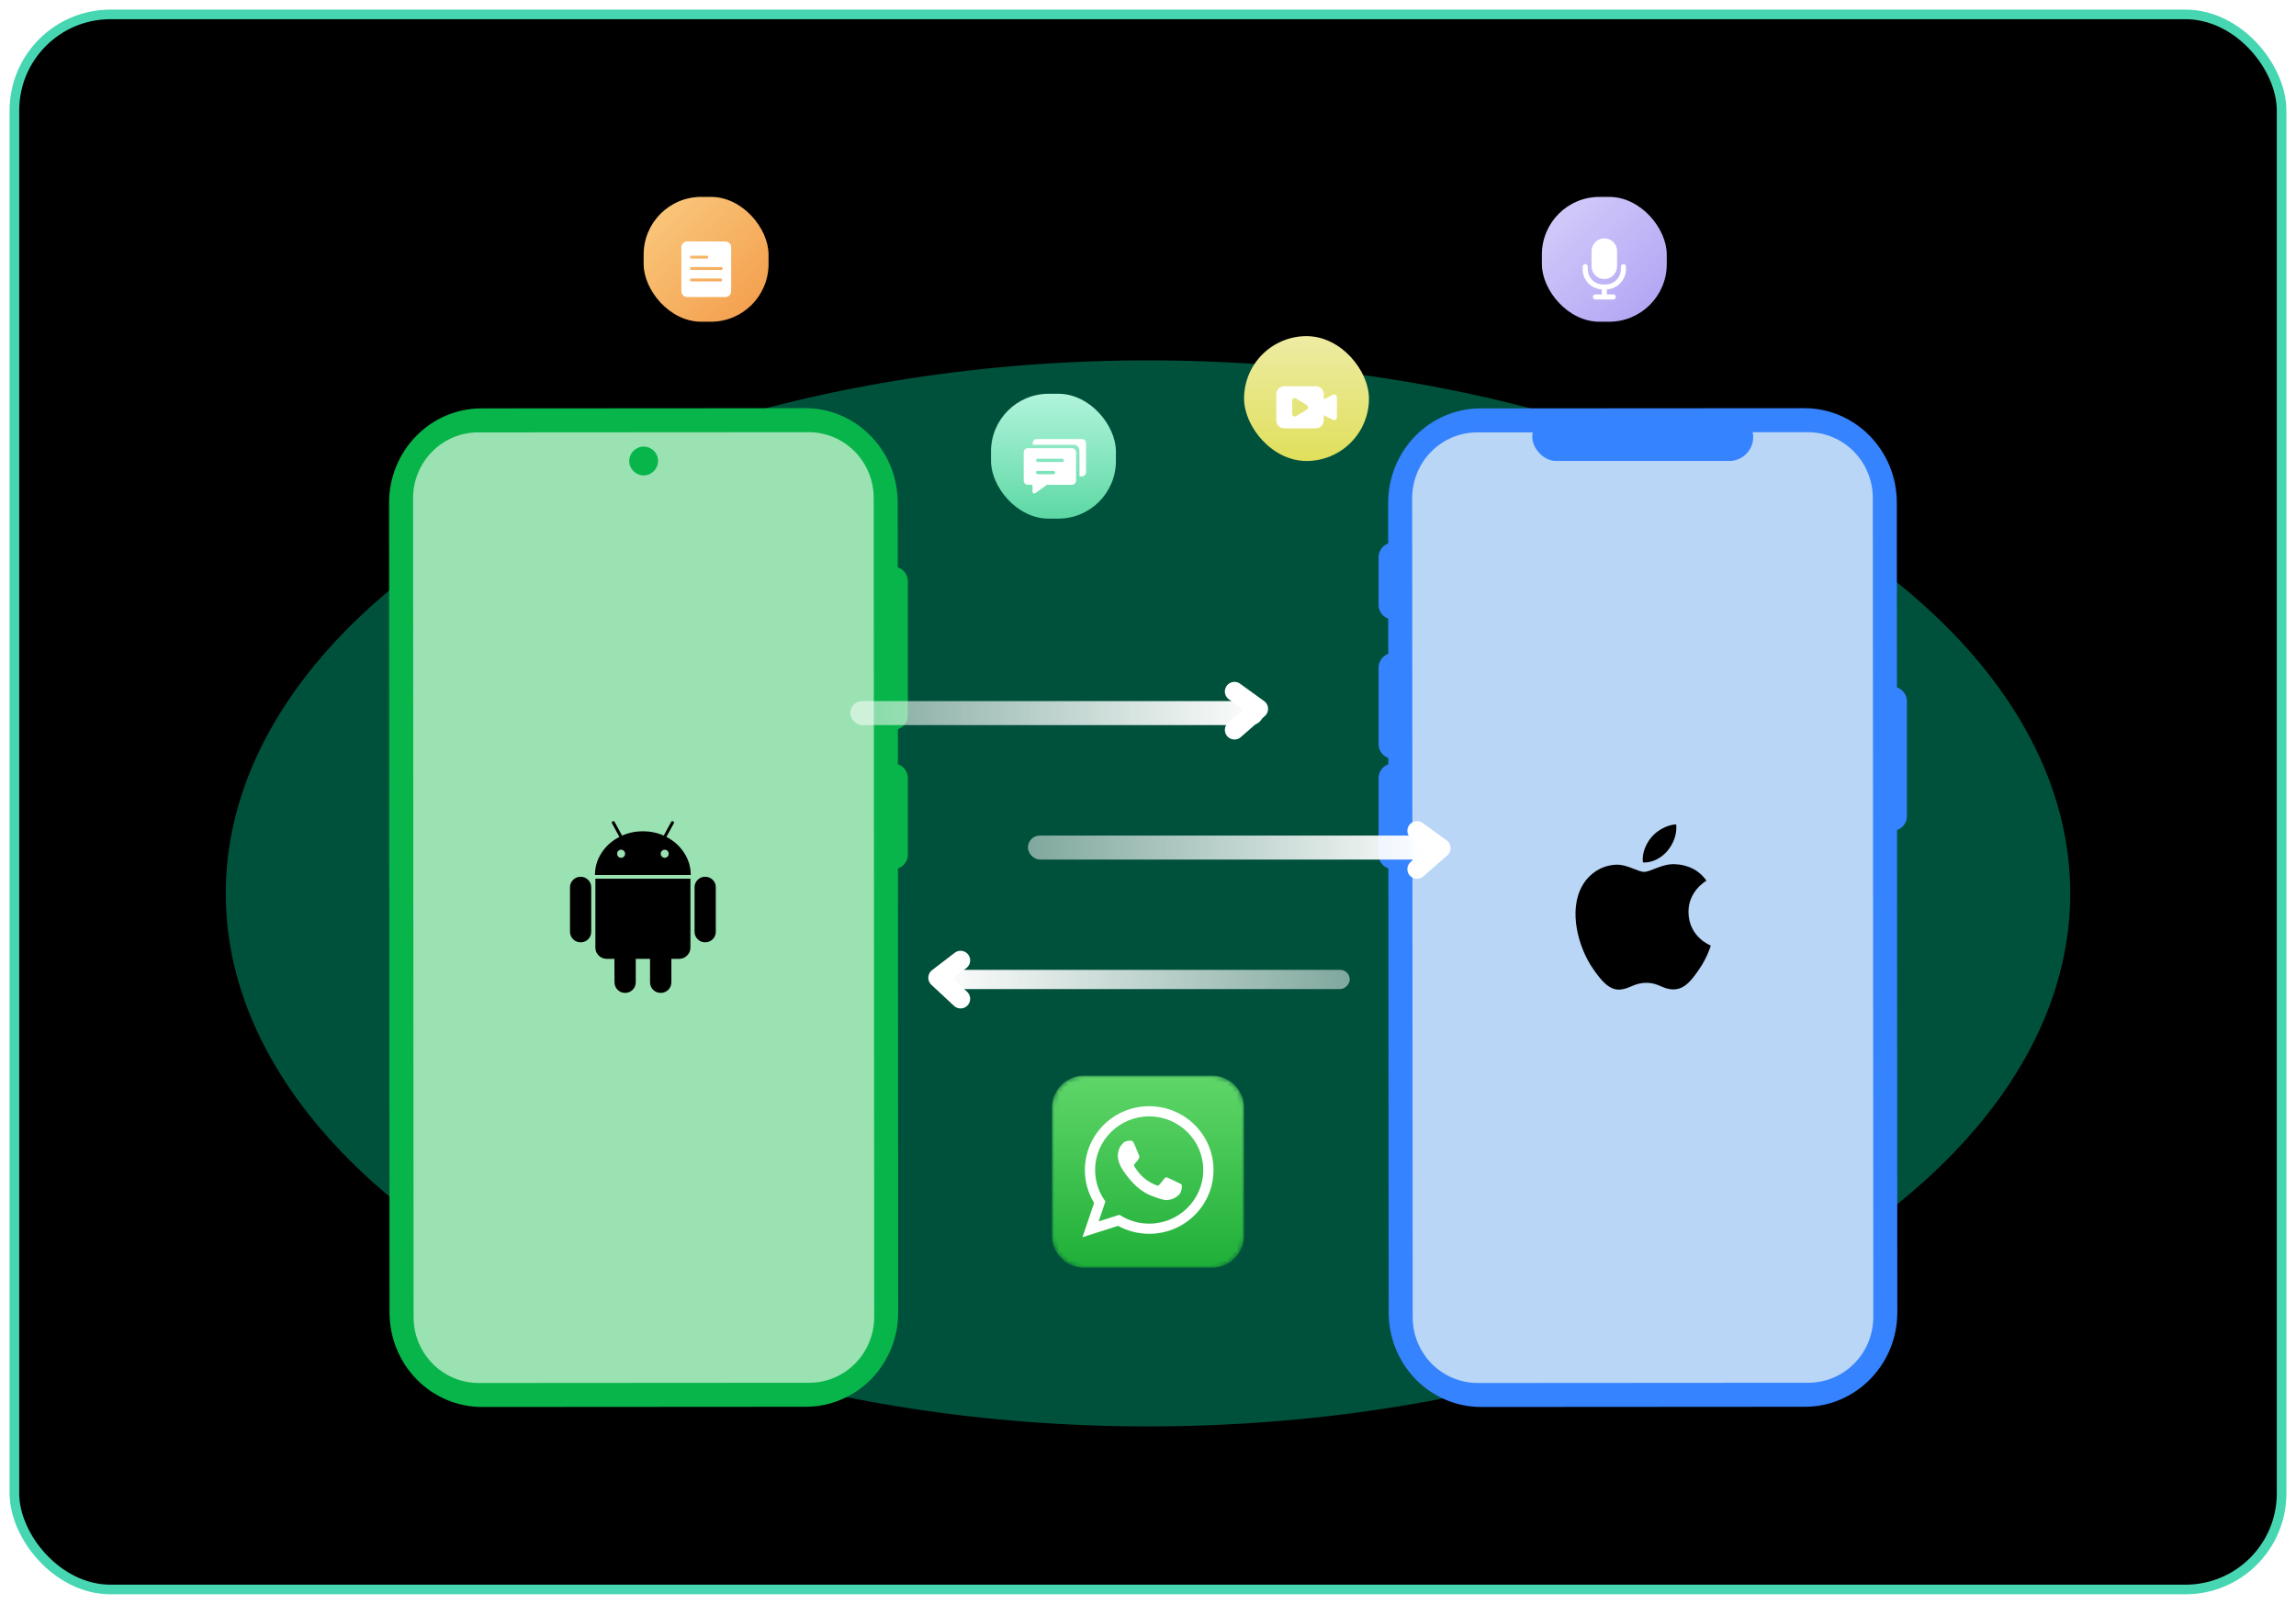 <?xml version="1.0" encoding="UTF-8"?>
<svg width="478px" height="334px" viewBox="0 0 478 334" version="1.1" xmlns="http://www.w3.org/2000/svg" xmlns:xlink="http://www.w3.org/1999/xlink">
    <title>prepare-a-transfer-tool</title>
    <defs>
        <filter x="-39.1%" y="-67.6%" width="178.1%" height="235.1%" filterUnits="objectBoundingBox" id="filter-1">
            <feGaussianBlur stdDeviation="50" in="SourceGraphic"></feGaussianBlur>
        </filter>
        <linearGradient x1="-1.11022302e-14%" y1="50%" x2="100%" y2="50%" id="linearGradient-2">
            <stop stop-color="#FFFFFF" stop-opacity="0.5" offset="0%"></stop>
            <stop stop-color="#FFFFFF" offset="100%"></stop>
        </linearGradient>
        <linearGradient x1="100%" y1="50%" x2="0.251%" y2="50%" id="linearGradient-3">
            <stop stop-color="#FFFFFF" offset="0%"></stop>
            <stop stop-color="#FFFFFF" stop-opacity="0.501" offset="100%"></stop>
        </linearGradient>
        <filter x="-33.8%" y="-33.8%" width="167.5%" height="167.5%" filterUnits="objectBoundingBox" id="filter-4">
            <feOffset dx="0" dy="0" in="SourceAlpha" result="shadowOffsetOuter1"></feOffset>
            <feGaussianBlur stdDeviation="3.5" in="shadowOffsetOuter1" result="shadowBlurOuter1"></feGaussianBlur>
            <feColorMatrix values="0 0 0 0 1   0 0 0 0 1   0 0 0 0 1  0 0 0 0.599 0" type="matrix" in="shadowBlurOuter1" result="shadowMatrixOuter1"></feColorMatrix>
            <feMerge>
                <feMergeNode in="shadowMatrixOuter1"></feMergeNode>
                <feMergeNode in="SourceGraphic"></feMergeNode>
            </feMerge>
        </filter>
        <path d="M6.648,0 C2.992,0 0,2.991 0,6.648 L0,6.648 L0,33.352 C0,37.008 2.992,40 6.648,40 L6.648,40 L33.352,40 C37.009,40 40,37.008 40,33.352 L40,33.352 L40,6.648 C40,2.991 37.009,0 33.352,0 L33.352,0 L6.648,0 Z" id="path-5"></path>
        <linearGradient x1="50%" y1="100%" x2="50%" y2="-5.90337211e-05%" id="linearGradient-7">
            <stop stop-color="#1FAF38" offset="0%"></stop>
            <stop stop-color="#60D669" offset="100%"></stop>
        </linearGradient>
        <linearGradient x1="50%" y1="0%" x2="50%" y2="100%" id="linearGradient-8">
            <stop stop-color="#EDECA3" offset="0%"></stop>
            <stop stop-color="#E0DF5C" offset="100%"></stop>
        </linearGradient>
        <filter x="-107.7%" y="-107.7%" width="315.4%" height="315.4%" filterUnits="objectBoundingBox" id="filter-9">
            <feOffset dx="0" dy="2" in="SourceAlpha" result="shadowOffsetOuter1"></feOffset>
            <feGaussianBlur stdDeviation="3" in="shadowOffsetOuter1" result="shadowBlurOuter1"></feGaussianBlur>
            <feColorMatrix values="0 0 0 0 0.776   0 0 0 0 0.769   0 0 0 0 0.102  0 0 0 1 0" type="matrix" in="shadowBlurOuter1" result="shadowMatrixOuter1"></feColorMatrix>
            <feMerge>
                <feMergeNode in="shadowMatrixOuter1"></feMergeNode>
                <feMergeNode in="SourceGraphic"></feMergeNode>
            </feMerge>
        </filter>
        <linearGradient x1="0%" y1="0%" x2="100%" y2="100%" id="linearGradient-10">
            <stop stop-color="#D7CFFA" offset="0%"></stop>
            <stop stop-color="#AEA1F4" offset="100%"></stop>
        </linearGradient>
        <filter x="-107.7%" y="-107.7%" width="315.4%" height="315.4%" filterUnits="objectBoundingBox" id="filter-11">
            <feOffset dx="0" dy="2" in="SourceAlpha" result="shadowOffsetOuter1"></feOffset>
            <feGaussianBlur stdDeviation="3" in="shadowOffsetOuter1" result="shadowBlurOuter1"></feGaussianBlur>
            <feColorMatrix values="0 0 0 0 0.503   0 0 0 0 0.432   0 0 0 0 0.882  0 0 0 1 0" type="matrix" in="shadowBlurOuter1" result="shadowMatrixOuter1"></feColorMatrix>
            <feMerge>
                <feMergeNode in="shadowMatrixOuter1"></feMergeNode>
                <feMergeNode in="SourceGraphic"></feMergeNode>
            </feMerge>
        </filter>
        <linearGradient x1="50%" y1="0%" x2="50%" y2="100%" id="linearGradient-12">
            <stop stop-color="#B1F4DC" offset="0%"></stop>
            <stop stop-color="#5DD8A4" offset="100%"></stop>
        </linearGradient>
        <filter x="-107.7%" y="-107.7%" width="315.4%" height="315.4%" filterUnits="objectBoundingBox" id="filter-13">
            <feOffset dx="0" dy="2" in="SourceAlpha" result="shadowOffsetOuter1"></feOffset>
            <feGaussianBlur stdDeviation="3" in="shadowOffsetOuter1" result="shadowBlurOuter1"></feGaussianBlur>
            <feColorMatrix values="0 0 0 0 0.19   0 0 0 0 0.763   0 0 0 0 0.518  0 0 0 1 0" type="matrix" in="shadowBlurOuter1" result="shadowMatrixOuter1"></feColorMatrix>
            <feMerge>
                <feMergeNode in="shadowMatrixOuter1"></feMergeNode>
                <feMergeNode in="SourceGraphic"></feMergeNode>
            </feMerge>
        </filter>
        <linearGradient x1="0%" y1="0%" x2="100%" y2="100%" id="linearGradient-14">
            <stop stop-color="#FACB80" offset="0%"></stop>
            <stop stop-color="#F39B49" offset="100%"></stop>
        </linearGradient>
        <filter x="-107.7%" y="-107.7%" width="315.4%" height="315.4%" filterUnits="objectBoundingBox" id="filter-15">
            <feOffset dx="0" dy="2" in="SourceAlpha" result="shadowOffsetOuter1"></feOffset>
            <feGaussianBlur stdDeviation="3" in="shadowOffsetOuter1" result="shadowBlurOuter1"></feGaussianBlur>
            <feColorMatrix values="0 0 0 0 0.843   0 0 0 0 0.494   0 0 0 0 0.165  0 0 0 1 0" type="matrix" in="shadowBlurOuter1" result="shadowMatrixOuter1"></feColorMatrix>
            <feMerge>
                <feMergeNode in="shadowMatrixOuter1"></feMergeNode>
                <feMergeNode in="SourceGraphic"></feMergeNode>
            </feMerge>
        </filter>
    </defs>
    <g id="页面-1" stroke="none" stroke-width="1" fill="none" fill-rule="evenodd">
        <g id="换新机whatsapp数据传输活动专题页面2023.8.21" transform="translate(-1084, -2606)">
            <g id="编组-70" transform="translate(1084, 2606)">
                <g id="编组-69" transform="translate(2, 2)">
                    <rect id="矩形" stroke="#47D6B2" stroke-width="2" fill="#000000" x="1" y="1" width="472" height="328" rx="20"></rect>
                    <ellipse id="椭圆形" fill="#00513C" filter="url(#filter-1)" cx="237" cy="184.045" rx="192" ry="111"></ellipse>
                    <g id="两个手机" transform="translate(79, 83)">
                        <path d="M86.763,207.956 L19.357,208 C14.252,208.004 9.354,205.934 5.742,202.246 C2.13,198.559 0.099,193.556 0.096,188.337 L0,19.74 C-0.01,8.874 8.598,0.056 19.229,0.044 L86.633,0 C91.739,-0.003 96.638,2.068 100.25,5.758 C103.863,9.447 105.894,14.452 105.896,19.672 L106,188.269 C106.003,193.487 103.978,198.493 100.371,202.185 C96.763,205.877 91.868,207.953 86.763,207.956 L86.763,207.956 Z" id="路径" fill="#08B54A" fill-rule="nonzero"></path>
                        <path d="M87.465,202.955 L18.654,203 C15.062,203.003 11.616,201.562 9.075,198.994 C6.534,196.425 5.106,192.941 5.106,189.307 L5,18.75 C4.996,15.116 6.421,11.63 8.96,9.059 C11.498,6.488 14.943,5.043 18.535,5.043 L87.346,5 C90.938,4.997 94.384,6.438 96.925,9.006 C99.466,11.575 100.894,15.059 100.894,18.693 L101,189.25 C101.003,192.883 99.579,196.369 97.04,198.94 C94.501,201.511 91.057,202.955 87.465,202.955 Z" id="路径" fill="#9BE2B3" fill-rule="nonzero"></path>
                        <circle id="椭圆形" fill="#08B54A" cx="53" cy="11" r="3"></circle>
                        <g id="android" transform="translate(33, 84)">
                            <rect id="矩形" fill-opacity="0" fill="#D8D8D8" x="0" y="0" width="40" height="40"></rect>
                            <path d="M15.296,9.629 C15.526,9.629 15.724,9.547 15.889,9.383 C16.054,9.218 16.136,9.021 16.136,8.792 C16.136,8.562 16.054,8.365 15.889,8.201 C15.724,8.036 15.526,7.954 15.296,7.954 C15.066,7.954 14.872,8.036 14.714,8.201 C14.557,8.365 14.478,8.562 14.478,8.792 C14.478,9.021 14.557,9.218 14.714,9.383 C14.872,9.547 15.066,9.629 15.296,9.629 Z M24.393,9.629 C24.623,9.629 24.817,9.547 24.975,9.383 C25.132,9.218 25.211,9.021 25.211,8.792 C25.211,8.562 25.132,8.365 24.975,8.201 C24.817,8.036 24.623,7.954 24.393,7.954 C24.162,7.954 23.965,8.036 23.8,8.201 C23.635,8.365 23.552,8.562 23.552,8.792 C23.552,9.021 23.635,9.218 23.8,9.383 C23.965,9.547 24.162,9.629 24.393,9.629 Z M6.888,13.584 C7.492,13.584 8.009,13.799 8.44,14.229 C8.872,14.66 9.088,15.175 9.088,15.777 L9.088,25.02 C9.088,25.636 8.875,26.159 8.451,26.589 C8.027,27.019 7.506,27.234 6.888,27.234 C6.27,27.234 5.745,27.019 5.314,26.589 C4.882,26.159 4.667,25.636 4.667,25.02 L4.667,15.777 C4.667,15.175 4.882,14.66 5.314,14.229 C5.745,13.799 6.27,13.584 6.888,13.584 Z M29.739,13.992 L29.739,28.307 C29.739,28.966 29.51,29.524 29.05,29.983 C28.591,30.442 28.037,30.671 27.39,30.671 L25.774,30.671 L25.774,35.55 C25.774,36.166 25.558,36.689 25.127,37.12 C24.695,37.55 24.171,37.765 23.552,37.765 C22.934,37.765 22.41,37.55 21.978,37.12 C21.547,36.689 21.331,36.166 21.331,35.55 L21.331,30.671 L18.357,30.671 L18.357,35.55 C18.357,36.166 18.141,36.689 17.709,37.12 C17.278,37.55 16.753,37.765 16.135,37.765 C15.532,37.765 15.014,37.55 14.583,37.12 C14.151,36.689 13.936,36.166 13.936,35.55 L13.914,30.671 L12.319,30.671 C11.658,30.671 11.098,30.442 10.638,29.983 C10.177,29.525 9.947,28.966 9.948,28.307 L9.948,13.992 L29.738,13.992 L29.739,13.992 Z M24.738,5.288 C26.276,6.076 27.505,7.175 28.425,8.587 C29.345,9.998 29.805,11.542 29.805,13.218 L9.864,13.218 C9.864,11.542 10.324,9.998 11.244,8.587 C12.164,7.175 13.399,6.076 14.951,5.288 L13.42,2.473 C13.32,2.286 13.355,2.143 13.528,2.043 C13.714,1.957 13.858,2 13.959,2.172 L15.511,5.009 C16.876,4.407 18.32,4.106 19.844,4.106 C21.367,4.106 22.812,4.407 24.177,5.009 L25.729,2.172 C25.83,2 25.973,1.957 26.16,2.043 C26.332,2.143 26.368,2.286 26.267,2.473 L24.738,5.288 Z M35.021,15.776 L35.021,25.019 C35.021,25.635 34.805,26.158 34.374,26.588 C33.943,27.018 33.418,27.233 32.8,27.233 C32.196,27.233 31.679,27.018 31.247,26.588 C30.816,26.158 30.6,25.635 30.6,25.019 L30.6,15.776 C30.6,15.16 30.816,14.64 31.247,14.217 C31.679,13.795 32.196,13.583 32.8,13.583 C33.418,13.583 33.943,13.795 34.374,14.217 C34.805,14.64 35.021,15.16 35.021,15.776 Z" id="形状" fill="#000000" fill-rule="nonzero"></path>
                        </g>
                        <path d="M105.003,67 C104.207,67.001 103.443,66.679 102.88,66.105 C102.316,65.53 102,64.751 102,63.938 L102,36.062 C102,35.249 102.316,34.47 102.879,33.896 C103.442,33.322 104.205,33 105.001,33 C106.657,33 108,34.371 108,36.062 L108,63.938 C108,65.629 106.658,66.999 105.003,67 Z" id="路径" fill="#08B54A" fill-rule="nonzero"></path>
                        <path d="M105.003,96 L105.003,96 C104.207,96.001 103.443,95.679 102.88,95.105 C102.316,94.53 102,93.751 102,92.938 L102,77.062 C102,76.249 102.316,75.47 102.879,74.896 C103.442,74.322 104.205,74 105.001,74 L105.001,74 C106.657,74 108,75.371 108,77.062 L108,92.938 C108,94.629 106.658,95.999 105.003,96 Z" id="路径" fill="#08B54A" fill-rule="nonzero"></path>
                        <path d="M294.769,207.956 L227.367,208 C222.261,208.004 217.364,205.934 213.751,202.247 C210.139,198.559 208.108,193.556 208.105,188.337 L208,19.74 C207.995,14.52 210.019,9.512 213.627,5.818 C217.235,2.124 222.132,0.047 227.238,0.044 L294.64,0 C305.271,0 313.892,8.805 313.896,19.672 L314,188.269 C314.007,199.133 305.397,207.947 294.769,207.956 Z" id="路径" fill="#3683FF" fill-rule="nonzero"></path>
                        <path d="M295.465,202.955 L226.654,203 C223.062,203.003 219.616,201.562 217.075,198.994 C214.534,196.425 213.106,192.941 213.106,189.307 L213,18.75 C212.996,15.116 214.421,11.63 216.96,9.059 C219.498,6.488 222.943,5.043 226.535,5.043 L295.346,5 C298.938,4.997 302.384,6.438 304.925,9.006 C307.466,11.575 308.894,15.059 308.894,18.693 L309,189.25 C309.003,192.883 307.579,196.369 305.04,198.94 C302.501,201.511 299.057,202.955 295.465,202.955 Z" id="路径" fill="#B9D6F6" fill-rule="nonzero"></path>
                        <g id="iOS" transform="translate(241, 84)">
                            <rect id="矩形" fill-opacity="0" fill="#D8D8D8" x="0" y="0" width="40" height="40"></rect>
                            <path d="M29.523,20.95 C29.48,16.59 33.096,14.501 33.257,14.397 C31.227,11.439 28.063,11.032 26.932,10.984 C24.237,10.716 21.677,12.563 20.312,12.563 C18.947,12.563 16.839,11.028 14.604,11.067 C11.67,11.11 8.962,12.767 7.449,15.383 C4.397,20.652 6.667,28.455 9.64,32.724 C11.092,34.813 12.826,37.162 15.1,37.08 C17.291,36.993 18.117,35.67 20.764,35.67 C23.411,35.67 24.155,37.08 26.476,37.036 C28.832,36.993 30.327,34.904 31.771,32.806 C33.44,30.38 34.127,28.031 34.166,27.914 C34.114,27.888 29.567,26.158 29.523,20.95 L29.523,20.95 L29.523,20.95 Z M25.167,8.16 C26.376,6.702 27.189,4.682 26.967,2.667 C25.228,2.736 23.12,3.817 21.872,5.271 C20.755,6.564 19.773,8.623 20.038,10.595 C21.977,10.747 23.959,9.613 25.167,8.16 L25.167,8.16 L25.167,8.16 Z" id="形状" fill="#000000" fill-rule="nonzero"></path>
                        </g>
                        <rect id="矩形" fill="#3683FF" x="238" y="1" width="46" height="10" rx="5"></rect>
                        <path d="M208.999,44 C207.343,44 206,42.629 206,40.938 L206,31.062 C206,29.371 207.343,28 208.999,28 C209.795,28 210.558,28.322 211.121,28.896 C211.684,29.47 212,30.249 212,31.062 L212,40.938 C212,41.751 211.684,42.53 211.121,43.104 C210.558,43.678 209.795,44 208.999,44 Z" id="路径" fill="#3683FF" fill-rule="nonzero"></path>
                        <path d="M208.999,73 L208.999,73 C207.343,73 206,71.629 206,69.938 L206,54.062 C206,52.371 207.343,51 208.999,51 L208.999,51 C209.795,51 210.558,51.322 211.121,51.896 C211.684,52.47 212,53.249 212,54.062 L212,69.938 C212,70.751 211.684,71.53 211.121,72.104 C210.558,72.678 209.795,73 208.999,73 Z" id="路径" fill="#3683FF" fill-rule="nonzero"></path>
                        <path d="M313.001,88 C312.205,88 311.442,87.678 310.879,87.104 C310.316,86.53 310,85.751 310,84.938 L310,61.062 C310,60.249 310.316,59.47 310.879,58.896 C311.442,58.322 312.205,58 313.001,58 C314.657,58 316,59.371 316,61.062 L316,84.938 C316,86.629 314.657,88 313.001,88 Z" id="路径" fill="#3683FF" fill-rule="nonzero"></path>
                        <path d="M208.999,96 L208.999,96 C207.343,96 206,94.629 206,92.938 L206,77.062 C206,75.371 207.343,74 208.999,74 L208.999,74 C209.795,74 210.558,74.322 211.121,74.896 C211.684,75.47 212,76.249 212,77.062 L212,92.938 C212,93.751 211.684,94.53 211.121,95.104 C210.558,95.678 209.795,96 208.999,96 Z" id="路径" fill="#3683FF" fill-rule="nonzero"></path>
                    </g>
                    <g id="编组-21" transform="translate(175, 142)">
                        <rect id="矩形" fill="url(#linearGradient-2)" x="37" y="30" width="86" height="5" rx="2.5"></rect>
                        <polyline id="路径-8" stroke="#FFFFFF" stroke-width="4" stroke-linecap="round" stroke-linejoin="round" points="118 29 123 32.616 118 37"></polyline>
                        <rect id="矩形" fill="url(#linearGradient-2)" x="0" y="2" width="86" height="5" rx="2.5"></rect>
                        <polyline id="路径-8" stroke="#FFFFFF" stroke-width="4" stroke-linecap="round" stroke-linejoin="round" points="80 0 85 3.616 80 8"></polyline>
                        <g id="编组-22" transform="translate(61, 60) scale(-1, 1) translate(-61, -60) translate(18, 56)">
                            <rect id="矩形" fill="url(#linearGradient-3)" x="0" y="1.968" width="86" height="4" rx="2"></rect>
                            <polyline id="路径-8" stroke="#FFFFFF" stroke-width="4" stroke-linecap="round" stroke-linejoin="round" points="81.024 0 85.737 3.616 81.024 8"></polyline>
                        </g>
                    </g>
                    <g id="编组" transform="translate(217, 222)">
                        <g filter="url(#filter-4)">
                            <mask id="mask-6" fill="white">
                                <use xlink:href="#path-5"></use>
                            </mask>
                            <g id="Clip-2"></g>
                            <path d="M6.648,0 C2.992,0 0,2.991 0,6.648 L0,6.648 L0,33.352 C0,37.008 2.992,40 6.648,40 L6.648,40 L33.352,40 C37.009,40 40,37.008 40,33.352 L40,33.352 L40,6.648 C40,2.991 37.009,0 33.352,0 L33.352,0 L6.648,0 Z" id="Fill-1" fill="url(#linearGradient-7)" mask="url(#mask-6)"></path>
                        </g>
                        <path d="M27.009,22.709 C26.926,22.573 26.708,22.492 26.381,22.329 C26.052,22.166 24.438,21.378 24.137,21.27 C23.837,21.161 23.617,21.107 23.399,21.432 C23.18,21.758 22.551,22.492 22.359,22.709 C22.168,22.927 21.977,22.954 21.649,22.791 C21.32,22.628 20.262,22.283 19.009,21.175 C18.034,20.311 17.375,19.245 17.182,18.92 C16.992,18.594 17.164,18.418 17.326,18.256 C17.474,18.109 17.655,17.875 17.819,17.686 C17.983,17.495 18.038,17.359 18.147,17.141 C18.257,16.924 18.202,16.734 18.119,16.571 C18.038,16.409 17.381,14.806 17.107,14.153 C16.835,13.503 16.561,13.527 16.369,13.527 C16.178,13.527 15.824,13.584 15.824,13.584 C15.824,13.584 15.166,13.665 14.865,13.991 C14.565,14.316 13.717,15.105 13.717,16.706 C13.717,18.309 14.892,19.858 15.056,20.074 C15.221,20.292 17.326,23.687 20.663,24.991 C24,26.295 24,25.86 24.602,25.805 C25.203,25.752 26.543,25.018 26.817,24.257 C27.091,23.496 27.091,22.844 27.009,22.709 M20.249,8.479 C14.04,8.479 8.991,13.489 8.991,19.649 C8.991,22.092 9.787,24.356 11.135,26.199 L9.729,30.346 L14.055,28.972 C15.832,30.138 17.961,30.818 20.249,30.818 C26.454,30.818 31.505,25.808 31.505,19.649 C31.505,13.489 26.454,8.479 20.249,8.479 M33.637,19.649 C33.637,26.986 27.643,32.934 20.249,32.934 C17.9,32.934 15.694,32.335 13.776,31.281 L6.363,33.637 L8.779,26.509 C7.56,24.507 6.859,22.159 6.859,19.649 C6.859,12.311 12.853,6.363 20.249,6.363 C27.643,6.363 33.637,12.311 33.637,19.649" id="Fill-3" fill="#FFFFFF"></path>
                    </g>
                    <g id="编组-4" transform="translate(257, 68)">
                        <rect id="矩形" fill="url(#linearGradient-8)" x="0" y="0" width="26" height="26" rx="13"></rect>
                        <g id="视频，摄影" filter="url(#filter-9)" transform="translate(5.571, 5.571)">
                            <rect id="矩形" fill-opacity="0" fill="#D8D8D8" x="0" y="0" width="14.857" height="14.857"></rect>
                            <path d="M9.371,2.857 C10.28,2.857 11.017,3.594 11.017,4.503 L11.017,5.6 L12.966,4.625 C13.136,4.54 13.338,4.55 13.5,4.65 C13.662,4.75 13.76,4.926 13.76,5.116 L13.76,9.375 C13.76,9.565 13.662,9.742 13.5,9.842 C13.338,9.942 13.136,9.951 12.966,9.866 L11.017,8.891 L11.017,9.989 C11.017,10.897 10.28,11.634 9.371,11.634 L2.789,11.634 C1.88,11.634 1.143,10.897 1.143,9.989 L1.143,4.503 C1.143,3.594 1.88,2.857 2.789,2.857 L9.371,2.857 Z M4.984,5.326 C4.681,5.326 4.434,5.588 4.434,5.912 L4.434,5.912 L4.434,8.58 C4.434,8.68 4.459,8.78 4.506,8.869 C4.656,9.15 4.991,9.249 5.255,9.089 L5.255,9.089 L7.447,7.766 C7.532,7.715 7.603,7.64 7.652,7.549 C7.804,7.269 7.714,6.911 7.45,6.749 L7.45,6.749 L5.259,5.404 C5.175,5.353 5.081,5.326 4.984,5.326 Z" id="形状结合" fill="#FFFFFF" fill-rule="nonzero"></path>
                        </g>
                    </g>
                    <g id="编组-36" transform="translate(319, 39)">
                        <rect id="矩形" fill="url(#linearGradient-10)" x="0" y="0" width="26" height="26" rx="12"></rect>
                        <g id="语音-粗线条" filter="url(#filter-11)" transform="translate(5.571, 5.571)">
                            <rect id="矩形" fill-opacity="0" fill="#D8D8D8" x="0" y="0" width="14.857" height="14.857"></rect>
                            <path d="M7.429,9.551 C8.888,9.551 10.082,8.357 10.082,6.898 L10.082,3.714 C10.082,2.255 8.888,1.061 7.429,1.061 C5.969,1.061 4.776,2.255 4.776,3.714 L4.776,6.898 C4.776,8.357 5.969,9.551 7.429,9.551 Z" id="路径" fill="#FFFFFF" fill-rule="nonzero"></path>
                            <path d="M11.408,6.42 C11.116,6.42 10.878,6.659 10.878,6.951 L10.878,7.482 C10.878,9.233 9.445,10.665 7.694,10.665 L7.163,10.665 C5.412,10.665 3.98,9.233 3.98,7.482 L3.98,6.951 C3.98,6.659 3.741,6.42 3.449,6.42 C3.157,6.42 2.918,6.659 2.918,6.951 L2.918,7.482 C2.918,9.737 4.669,11.567 6.898,11.7 L6.898,12.735 L5.545,12.735 C5.28,12.735 5.041,12.973 5.041,13.239 L5.041,13.292 C5.041,13.557 5.28,13.796 5.545,13.796 L9.312,13.796 C9.578,13.796 9.816,13.557 9.816,13.292 L9.816,13.239 C9.816,12.973 9.578,12.735 9.312,12.735 L7.959,12.735 L7.959,11.7 C10.188,11.567 11.939,9.71 11.939,7.482 L11.939,6.951 C11.939,6.659 11.7,6.42 11.408,6.42 L11.408,6.42 Z" id="路径" fill="#FFFFFF" fill-rule="nonzero"></path>
                        </g>
                    </g>
                    <g id="编组-9" transform="translate(204.32, 80)">
                        <rect id="矩形" fill="url(#linearGradient-12)" x="0" y="0" width="26" height="26" rx="12"></rect>
                        <g id="对话" filter="url(#filter-13)" transform="translate(5.571, 5.571)">
                            <rect id="矩形" fill-opacity="0" fill="#D8D8D8" x="0" y="0" width="14.857" height="14.857"></rect>
                            <path d="M3.063,11.391 L3.063,12.832 C3.063,12.977 3.136,13.085 3.244,13.158 L3.246,13.159 C3.318,13.195 3.354,13.195 3.426,13.195 C3.499,13.195 3.571,13.159 3.644,13.122 L3.645,13.121 L6.073,11.382 L3.052,11.379 C3.055,11.379 3.058,11.38 3.06,11.383 C3.062,11.385 3.063,11.388 3.063,11.391 L3.063,11.391 Z M11.271,3.756 L2.106,3.756 C1.876,3.756 1.655,3.847 1.492,4.01 C1.329,4.173 1.238,4.394 1.238,4.624 L1.238,10.511 C1.238,10.741 1.33,10.962 1.492,11.125 C1.655,11.288 1.876,11.379 2.106,11.379 L11.271,11.379 C11.751,11.379 12.139,10.99 12.139,10.511 L12.139,4.624 C12.139,4.394 12.048,4.173 11.885,4.01 C11.722,3.847 11.501,3.756 11.271,3.756 Z M7.782,8.878 C7.764,9.064 7.624,9.185 7.42,9.185 L4.167,9.185 C3.948,9.185 3.771,9.007 3.791,8.798 C3.809,8.612 3.949,8.491 4.152,8.491 L7.404,8.491 C7.624,8.491 7.8,8.669 7.782,8.878 L7.782,8.878 Z M9.596,6.337 C9.579,6.523 9.438,6.644 9.235,6.644 L4.167,6.644 C3.948,6.644 3.771,6.466 3.791,6.257 C3.809,6.071 3.949,5.95 4.152,5.95 L9.22,5.95 C9.439,5.95 9.616,6.128 9.596,6.337 L9.596,6.337 Z M11.729,3.777 C11.694,3.754 11.667,3.768 11.675,3.784 C11.708,3.793 11.741,3.802 11.774,3.804 L11.729,3.777 Z M11.815,3.787 L11.715,3.787 L11.727,3.787 L11.815,3.787 Z" id="形状" fill="#FFFFFF" fill-rule="nonzero"></path>
                            <path d="M13.341,1.857 L3.961,1.857 C3.482,1.857 3.093,2.246 3.093,2.725 L3.093,3.044 L11.468,3.044 C11.615,3.044 11.754,3.044 11.901,3.075 C12.459,3.191 12.845,3.717 12.846,4.276 C12.847,4.713 12.846,5.15 12.846,5.588 L12.846,9.635 L13.341,9.635 C13.571,9.635 13.792,9.543 13.955,9.38 C14.118,9.218 14.209,8.997 14.209,8.767 L14.209,2.725 C14.209,2.246 13.82,1.857 13.341,1.857 L13.341,1.857 Z" id="路径" fill="#FFFFFF" fill-rule="nonzero"></path>
                        </g>
                    </g>
                    <g id="编组-34" transform="translate(132, 39)">
                        <rect id="矩形" fill="url(#linearGradient-14)" x="0" y="0" width="26" height="26" rx="12"></rect>
                        <g id="文档-(1)" filter="url(#filter-15)" transform="translate(5.571, 5.571)">
                            <rect id="矩形" fill-opacity="0" fill="#D8D8D8" x="0" y="0" width="14.857" height="14.857"></rect>
                            <path d="M11.429,1.714 L3.505,1.714 C2.834,1.714 2.286,2.263 2.286,2.933 L2.286,12.076 C2.286,12.747 2.834,13.295 3.505,13.295 L11.429,13.295 C12.099,13.295 12.648,12.747 12.648,12.076 L12.648,2.933 C12.648,2.263 12.099,1.714 11.429,1.714 Z M4.389,4.67 L7.558,4.67 C7.741,4.67 7.863,4.792 7.863,4.975 C7.863,5.158 7.741,5.28 7.558,5.28 L4.389,5.28 C4.206,5.28 4.084,5.158 4.084,4.975 C4.084,4.792 4.206,4.67 4.389,4.67 Z M10.453,10.034 L4.389,10.034 C4.206,10.034 4.084,9.912 4.084,9.73 C4.084,9.547 4.206,9.425 4.389,9.425 L10.453,9.425 C10.636,9.425 10.758,9.547 10.758,9.73 C10.758,9.912 10.636,10.034 10.453,10.034 L10.453,10.034 Z M10.545,7.657 L4.389,7.657 C4.206,7.657 4.084,7.535 4.084,7.352 C4.084,7.17 4.206,7.048 4.389,7.048 L10.575,7.048 C10.758,7.048 10.88,7.17 10.88,7.352 C10.88,7.535 10.728,7.657 10.545,7.657 L10.545,7.657 Z" id="形状" fill="#FFFFFF" fill-rule="nonzero"></path>
                        </g>
                    </g>
                </g>
            </g>
        </g>
    </g>
</svg>